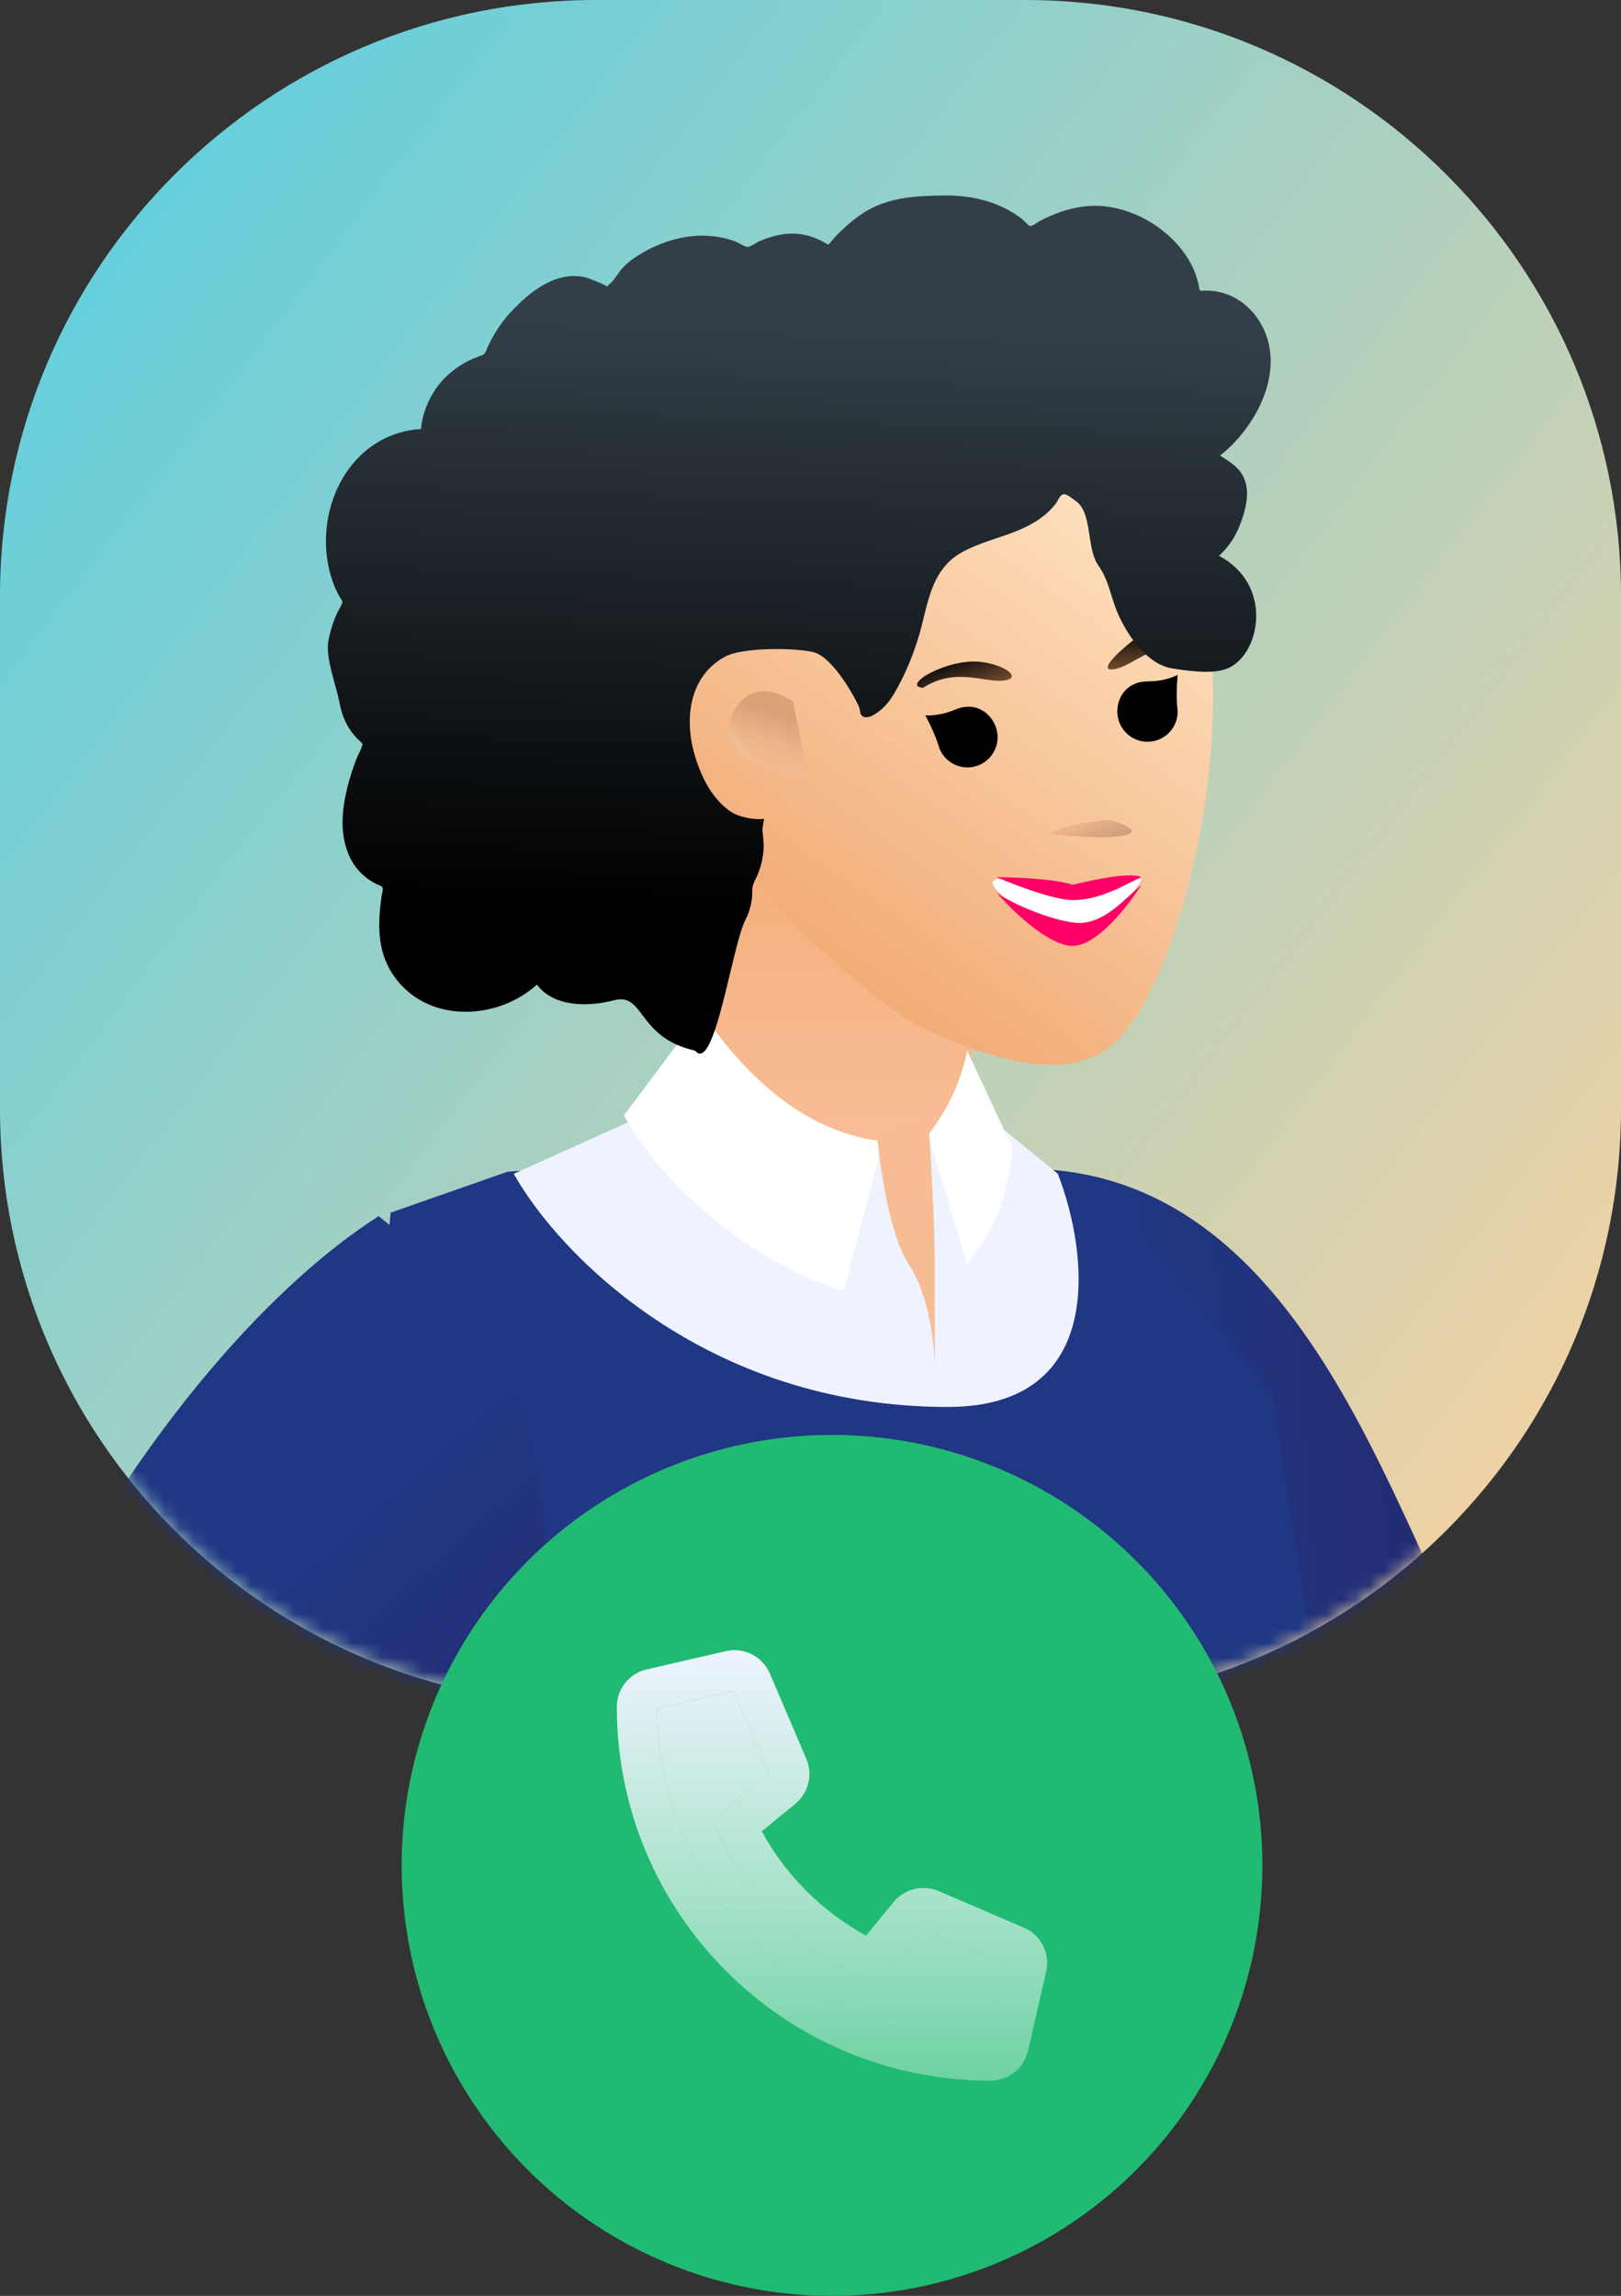 <?xml version="1.0" encoding="UTF-8"?> <svg xmlns="http://www.w3.org/2000/svg" width="113" height="160" viewBox="0 0 113 160" fill="none"><rect x="0" y="0" width="113" height="160" fill="#333333" stroke="none"/> <path d="M113 41.544C113 18.6 94.4 0 71.456 0H41.544C18.6 0 0 18.6 0 41.544V77.272C0 100.216 18.6 118.816 41.544 118.816H71.456C94.4 118.816 113 100.216 113 77.272V41.544Z" fill="url(#paint0_linear)"></path> <mask id="mask0" maskUnits="userSpaceOnUse" x="0" y="0" width="113" height="119"> <path d="M113 41.544C113 18.6 94.4 0 71.456 0H41.544C18.6 0 0 18.6 0 41.544V77.272C0 100.216 18.6 118.816 41.544 118.816H71.456C94.4 118.816 113 100.216 113 77.272V41.544Z" fill="white"></path> </mask> <g mask="url(#mask0)"> <path d="M120.138 178.401C71.373 134.387 63.187 97.469 64.594 82.335C87.646 76.567 95.013 100.127 101.651 113.644C107.668 125.898 124.499 153.456 134.664 166.274L120.138 178.401Z" fill="url(#paint1_linear)"></path> <path d="M22.27 133.72L27.236 84.508L35.363 81.663L66.967 79.09L77.803 83.605L88.639 97.15L101.28 176.16H28.139C27.056 168.936 24.828 139.59 22.27 133.72Z" fill="#203783"></path> <path d="M35.815 81.798L44.845 77.734H68.774L73.74 81.798C75.847 87.216 77.262 98.051 66.065 98.051C49.089 98.051 38.825 87.216 35.815 81.798Z" fill="#EEF3FF"></path> <path d="M63.049 62.132C63.049 62.132 67.016 66.022 67.706 71.172C68.395 76.322 65.641 78.171 65.641 78.171C58.255 85.636 49.283 74.329 49.283 74.329L49.072 60.016C50.908 57.932 57.146 60.308 60.435 61.242C61.968 61.718 63.049 62.132 63.049 62.132Z" fill="url(#paint2_linear)"></path> <path d="M61.55 79.541C55.048 78.819 50.865 73.371 48.908 70.511L43.49 77.735C47.102 84.237 54.778 89.022 58.841 89.925L61.55 79.541Z" fill="white"></path> <path d="M67.419 88.119L64.71 79.089C66.065 77.283 66.968 75.477 67.419 73.22L70.58 79.992C70.128 84.507 68.774 86.313 67.419 88.119Z" fill="white"></path> <path d="M63.356 88.119C61.911 85.952 61.249 80.594 61.099 78.638L64.711 78.186C64.861 79.992 65.162 85.23 65.162 88.119V95.343C65.162 93.838 64.801 90.286 63.356 88.119Z" fill="#F7BC94"></path> <path d="M-17.44 192.576C-12.36 123.864 12.951 93.329 26.393 84.757C46.003 100.14 37.73 126.408 24.535 138.5C13.978 148.174 6.028 180.138 1.951 196.805L-17.44 192.576Z" fill="url(#paint3_linear)"></path> <path d="M51.704 60.127C47.543 55.243 44.817 49.249 45.288 42.542C46.643 23.218 77.173 27.799 82.406 37.552C87.638 47.306 82.406 70.511 76.624 73.458C74.278 74.653 71.036 74.638 64.797 71.866C60.734 70.06 53.058 62.384 51.704 60.127Z" fill="url(#paint4_linear)"></path> <path d="M70.003 47.425C68.708 47.62 66.603 46.457 64.347 47.937C62.746 47.802 66.048 45.839 68.409 46.131C70.004 46.329 71.299 47.23 70.003 47.425Z" fill="url(#paint5_linear)"></path> <path d="M77.777 46.619C79.059 46.35 80.627 44.527 83.258 45.127C84.711 44.442 80.646 43.285 78.793 44.777C77.681 45.672 76.495 46.888 77.777 46.619Z" fill="url(#paint6_linear)"></path> <path d="M78.129 58.261C76.834 58.456 74.646 58.269 73.715 58.151C72.114 58.015 76.792 56.929 77.608 57.201C78.963 57.653 79.425 58.066 78.129 58.261Z" fill="url(#paint7_linear)"></path> <g opacity="0.5"> <path d="M56.358 54.239L55.28 48.887C52.66 47.145 50.802 48.887 50.802 51.232C51.789 53.674 54.917 54.254 56.358 54.239Z" fill="url(#paint8_linear)"></path> <path d="M56.358 54.239L55.28 48.887C52.66 47.145 50.802 48.887 50.802 51.232C51.789 53.674 54.917 54.254 56.358 54.239Z" fill="url(#paint9_linear)"></path> </g> <path d="M88.377 23.701C87.928 22.124 86.721 20.773 85.094 20.373C84.7 20.276 84.292 20.236 83.886 20.253C83.741 20.259 83.7 20.3 83.632 20.199C83.582 20.123 83.58 19.939 83.56 19.85C83.495 19.574 83.414 19.302 83.314 19.036C82.974 18.131 82.402 17.33 81.712 16.655C80.423 15.393 78.68 14.522 76.869 14.364C75.878 14.278 74.895 14.439 73.958 14.761C73.473 14.928 73.002 15.136 72.544 15.366C72.407 15.435 71.959 15.774 71.821 15.752C71.668 15.727 71.361 15.348 71.236 15.252C69.7 14.073 67.803 13.61 65.889 13.624C63.729 13.64 61.649 13.748 59.848 15.065C59.467 15.344 59.103 15.649 58.758 15.97C58.576 16.139 58.399 16.315 58.231 16.498C58.13 16.608 58.031 16.721 57.936 16.837C57.774 17.033 57.8 17.098 57.574 16.961C56.707 16.434 55.703 16.188 54.691 16.312C54.09 16.386 53.505 16.566 52.95 16.804C52.761 16.884 52.324 17.207 52.122 17.21C51.922 17.213 51.491 16.914 51.285 16.838C50.173 16.428 48.975 16.327 47.806 16.516C46.601 16.712 45.417 17.193 44.396 17.858C43.904 18.177 43.476 18.531 43.132 19.007C42.983 19.212 42.849 19.429 42.68 19.619C42.582 19.731 42.386 19.845 42.333 19.986C42.365 19.902 41.015 19.381 40.888 19.348C40.209 19.171 39.518 19.207 38.853 19.425C37.604 19.837 36.529 20.759 35.646 21.704C35.192 22.19 34.795 22.727 34.458 23.299C34.297 23.573 34.149 23.855 34.014 24.142C33.948 24.282 33.905 24.456 33.819 24.582C33.708 24.744 33.633 24.747 33.431 24.817C32.409 25.176 31.477 25.782 30.767 26.602C30.048 27.431 29.582 28.452 29.387 29.527C29.375 29.59 29.369 29.853 29.332 29.887C29.281 29.934 29.075 29.913 28.997 29.922C28.728 29.954 28.46 30.001 28.196 30.063C27.71 30.179 27.236 30.348 26.788 30.57C25.042 31.434 23.793 33.054 23.182 34.877C22.54 36.789 22.552 38.981 23.318 40.858C23.442 41.161 23.59 41.456 23.762 41.734C23.869 41.905 23.903 41.905 23.834 42.085C23.757 42.284 23.617 42.478 23.525 42.673C23.227 43.309 23.019 43.984 22.888 44.673C22.672 45.803 23.468 47.894 23.681 49.033C23.78 49.562 23.952 50.079 24.215 50.55C24.349 50.79 24.505 51.018 24.683 51.228C24.774 51.338 24.872 51.442 24.974 51.542C25.032 51.6 25.109 51.65 25.159 51.714C25.28 51.869 25.305 51.741 25.243 51.97C25.155 52.289 24.957 52.605 24.836 52.916C24.711 53.237 24.598 53.562 24.495 53.89C24.285 54.554 24.108 55.231 23.998 55.919C23.785 57.24 23.823 58.648 24.448 59.861C24.715 60.379 25.098 60.834 25.563 61.188C25.791 61.362 26.037 61.511 26.296 61.633C26.429 61.697 26.598 61.724 26.659 61.852C26.724 61.99 26.627 62.265 26.605 62.419C26.413 63.763 26.317 65.174 26.716 66.491C27.084 67.704 27.894 68.775 28.946 69.484C30.986 70.859 33.737 70.782 35.881 69.681C36.439 69.394 36.962 69.037 37.429 68.617C38.616 70.216 41.06 70.165 42.796 69.709C44.958 69.142 44.396 72.317 48.453 73.22C49.82 74.884 51.026 65.884 51.974 64.079C52.206 63.637 52.344 63.15 52.412 62.657C52.447 62.398 52.425 62.136 52.451 61.879C52.486 61.552 52.704 61.233 52.83 60.916C53.075 60.3 53.227 59.663 53.234 58.997C53.237 58.65 53.193 58.312 53.16 57.967C53.13 57.657 53.216 57.368 53.265 57.062C52.711 57.153 52.035 57.004 51.513 56.843C51 56.685 50.519 56.269 50.157 55.89C49.317 55.008 48.804 53.853 48.453 52.703C47.682 50.179 47.998 47.151 50.537 45.765C51.719 45.12 55.263 45.122 56.671 45.441C58.152 45.776 59.831 49.044 59.914 49.352C59.965 49.542 59.939 49.777 60.114 49.904C60.498 50.182 61.131 49.699 61.414 49.46C61.903 49.049 62.251 48.501 62.553 47.946C63.21 46.736 63.74 45.438 64.115 44.114C64.404 43.093 64.588 42.04 64.966 41.045C65.341 40.055 65.933 39.17 66.853 38.609C67.855 37.999 69.002 37.678 70.101 37.294C71.191 36.914 72.261 36.45 73.106 35.644C73.291 35.466 73.472 35.278 73.621 35.069C73.739 34.904 73.856 34.589 74.036 34.484C74.315 34.322 74.723 34.745 74.965 34.898C76.157 35.655 75.734 38.205 76.536 39.358C77.334 40.506 77.359 41.392 77.891 42.673C78.285 43.623 79.672 46.254 81.712 46.582C83.753 46.911 84.82 46.886 85.566 46.582C87.823 45.679 88.839 40.769 84.977 38.738C85.508 38.248 85.948 37.661 86.253 37.006C86.57 36.325 86.838 35.498 86.914 34.75C86.976 34.143 86.881 33.515 86.548 32.993C86.2 32.446 85.582 32.089 85.048 31.748C85.864 31.109 86.563 30.333 87.137 29.473C88.253 27.802 88.944 25.695 88.377 23.701Z" fill="url(#paint10_linear)"></path> <path d="M79.993 51.693C78.831 51.693 77.889 50.751 77.889 49.589C77.889 48.428 78.696 47.486 79.993 47.486C81.29 47.486 82.096 47.034 82.096 47.034C82.096 47.034 81.953 48.389 82.096 49.589C82.096 50.751 81.154 51.693 79.993 51.693Z" fill="black"></path> <path d="M68.266 53.312C69.334 52.856 69.831 51.62 69.375 50.551C68.918 49.482 67.807 48.933 66.614 49.442C65.421 49.951 64.502 49.853 64.502 49.853C64.502 49.853 65.166 51.042 65.505 52.203C65.961 53.271 67.197 53.768 68.266 53.312Z" fill="black"></path> <path d="M78.768 61.463C80.228 60.839 79.255 61.588 79.035 62.196C74.425 67.285 68.848 61.924 69.199 61.463C69.55 61.002 70.176 61.232 72.082 62.087C74.782 63.297 77.307 62.087 78.768 61.463Z" fill="white"></path> <path d="M74.782 61.664C73.506 61.239 70.706 61.132 69.466 61.132C70.706 61.664 73.506 62.727 74.782 62.727C76.842 62.727 78.681 61.487 79.567 61.132C78.716 60.707 75.491 61.487 74.782 61.664Z" fill="#FF0066"></path> <path d="M75.314 64.323C73.612 64.323 70.352 62.905 69.466 62.196C70.529 63.437 73.081 65.918 74.782 65.918C76.483 65.918 78.681 63.083 79.567 61.665C78.504 62.551 77.015 64.323 75.314 64.323Z" fill="#FF0066"></path> </g> <circle cx="58" cy="130" r="30" fill="#21BA72"></circle> <path d="M71.374 134.336L65.421 131.784C64.887 131.557 64.293 131.509 63.729 131.647C63.165 131.786 62.661 132.103 62.293 132.552L60.377 134.895C57.303 133.22 54.777 130.695 53.1 127.623L55.444 125.707C55.892 125.338 56.21 124.834 56.348 124.269C56.486 123.705 56.438 123.111 56.211 122.577L53.664 116.628C53.418 116.049 52.976 115.576 52.415 115.291C51.855 115.005 51.211 114.927 50.599 115.069L45.08 116.341C44.487 116.476 43.959 116.808 43.581 117.283C43.203 117.758 42.998 118.348 43 118.955C43 133.384 54.7 145.006 69.048 145C69.655 145.002 70.245 144.797 70.72 144.418C71.195 144.04 71.526 143.511 71.661 142.919L72.932 137.398C73.072 136.786 72.993 136.144 72.708 135.585C72.423 135.025 71.951 134.583 71.374 134.336ZM68.937 142.193C56.188 142.134 45.871 131.816 45.812 119.061L51.126 117.836L53.592 123.591L49.602 126.855C52.321 132.656 55.356 135.681 61.145 138.398L64.409 134.407L70.162 136.875L68.937 142.193Z" fill="url(#paint11_linear)"></path> <path d="M68.937 142.193C56.188 142.134 45.871 131.816 45.812 119.061L51.126 117.836L53.592 123.591L49.602 126.855C52.321 132.656 55.356 135.681 61.145 138.398L64.409 134.407L70.162 136.875L68.937 142.193Z" fill="url(#paint12_linear)"></path> <defs> <linearGradient id="paint0_linear" x1="-42.475" y1="12.021" x2="106.588" y2="125.822" gradientUnits="userSpaceOnUse"> <stop stop-color="#39CEEF"></stop> <stop offset="1" stop-color="#FED29E"></stop> </linearGradient> <linearGradient id="paint1_linear" x1="82.296" y1="136.872" x2="118.646" y2="134.237" gradientUnits="userSpaceOnUse"> <stop stop-color="#203783"></stop> <stop offset="1" stop-color="#272264"></stop> </linearGradient> <linearGradient id="paint2_linear" x1="57.322" y1="59.885" x2="57.189" y2="80.121" gradientUnits="userSpaceOnUse"> <stop stop-color="#F3AF7C"></stop> <stop offset="1" stop-color="#F8BE97"></stop> </linearGradient> <linearGradient id="paint3_linear" x1="-7.391" y1="134.511" x2="18.181" y2="162.923" gradientUnits="userSpaceOnUse"> <stop stop-color="#203783"></stop> <stop offset="1" stop-color="#272264"></stop> </linearGradient> <linearGradient id="paint4_linear" x1="86.237" y1="32.741" x2="58.26" y2="72.455" gradientUnits="userSpaceOnUse"> <stop offset="0.095" stop-color="#FFE3C2"></stop> <stop offset="1" stop-color="#F0A670"></stop> </linearGradient> <linearGradient id="paint5_linear" x1="71.311" y1="47.883" x2="70.168" y2="44.763" gradientUnits="userSpaceOnUse"> <stop stop-color="#946038"></stop> <stop offset="1" stop-color="#0F0E0D"></stop> </linearGradient> <linearGradient id="paint6_linear" x1="76.712" y1="47.505" x2="76.696" y2="44.181" gradientUnits="userSpaceOnUse"> <stop stop-color="#946038"></stop> <stop offset="1" stop-color="#0F0E0D"></stop> </linearGradient> <linearGradient id="paint7_linear" x1="79.438" y1="58.719" x2="78.294" y2="55.599" gradientUnits="userSpaceOnUse"> <stop stop-color="#C09473"></stop> <stop offset="1" stop-color="#F6BB92"></stop> </linearGradient> <linearGradient id="paint8_linear" x1="53.846" y1="49.686" x2="52.377" y2="53.873" gradientUnits="userSpaceOnUse"> <stop stop-color="#BD8660"></stop> <stop offset="1" stop-color="#F3D1B5" stop-opacity="0.31"></stop> </linearGradient> <linearGradient id="paint9_linear" x1="50.237" y1="56.993" x2="53.928" y2="54.702" gradientUnits="userSpaceOnUse"> <stop stop-color="white"></stop> <stop offset="1" stop-color="white" stop-opacity="0"></stop> </linearGradient> <linearGradient id="paint10_linear" x1="48.421" y1="22.113" x2="47.072" y2="63.293" gradientUnits="userSpaceOnUse"> <stop stop-color="#333F48"></stop> <stop offset="1"></stop> </linearGradient> <linearGradient id="paint11_linear" x1="58" y1="115" x2="58" y2="145" gradientUnits="userSpaceOnUse"> <stop stop-color="#EEF3FF"></stop> <stop offset="1" stop-color="white" stop-opacity="0.35"></stop> </linearGradient> <linearGradient id="paint12_linear" x1="58" y1="115" x2="58" y2="145" gradientUnits="userSpaceOnUse"> <stop stop-color="#EEF3FF"></stop> <stop offset="1" stop-color="white" stop-opacity="0.35"></stop> </linearGradient> </defs> </svg> 